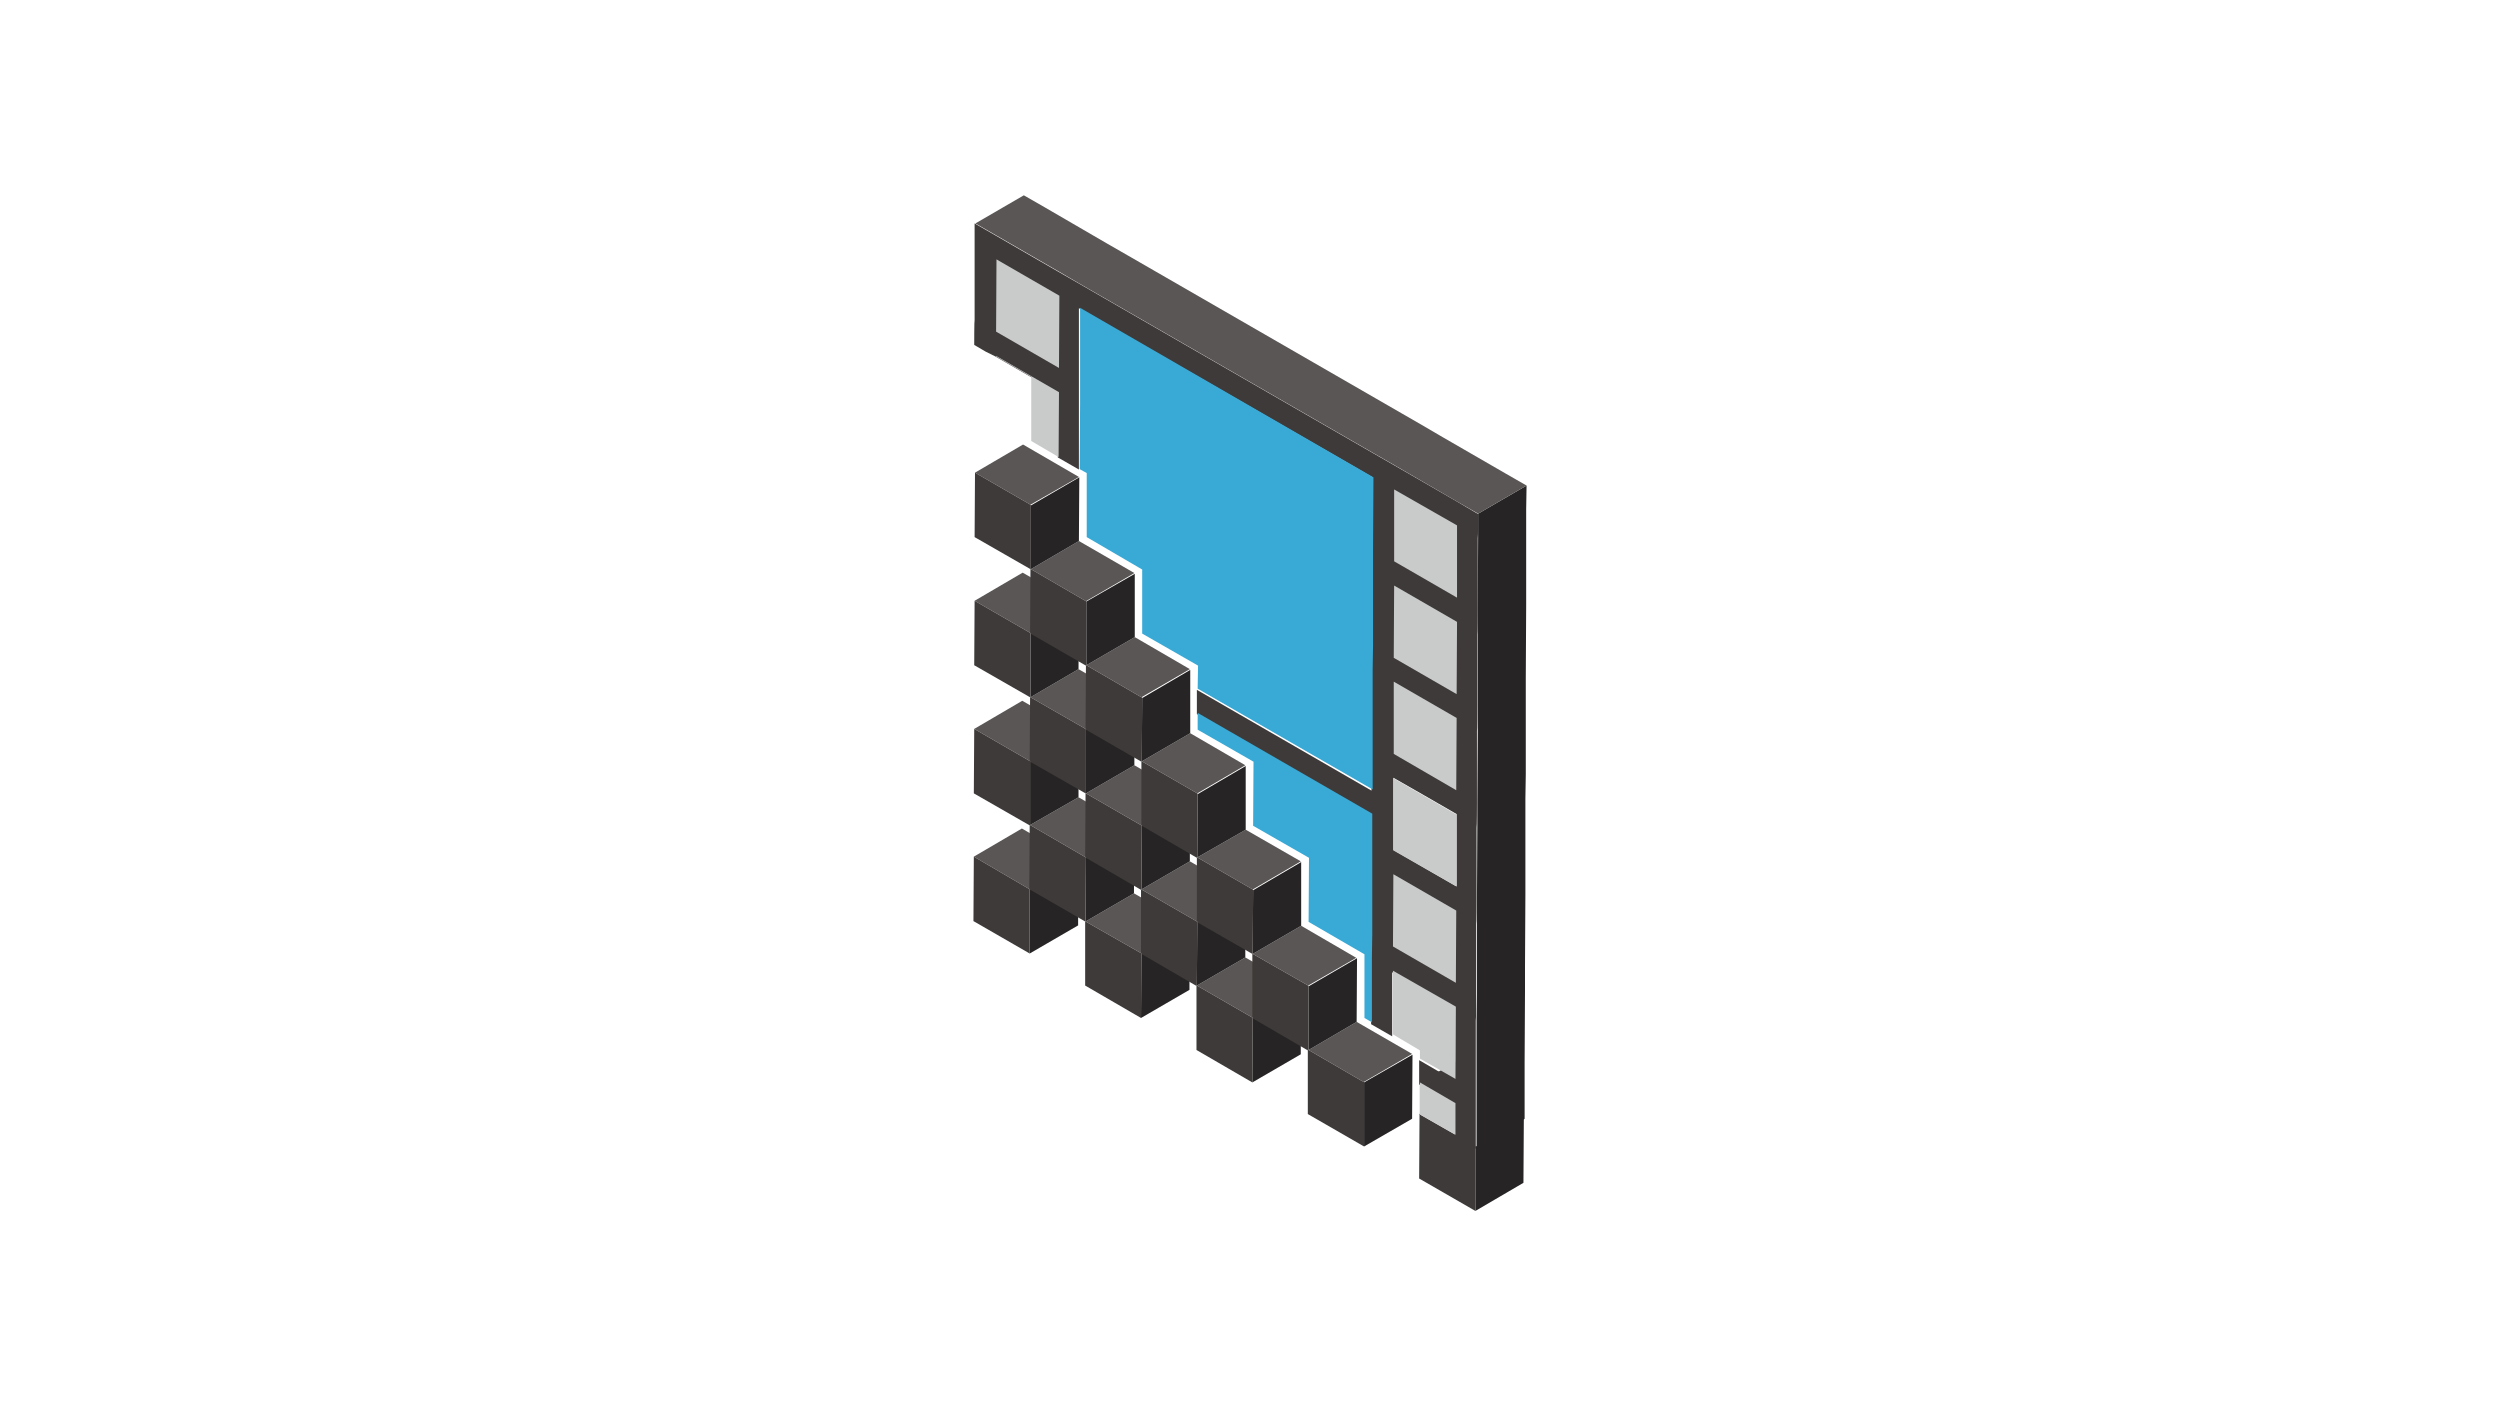<?xml version="1.0" encoding="UTF-8"?>
<svg id="_レイヤー_1" data-name="レイヤー_1" xmlns="http://www.w3.org/2000/svg" version="1.1" viewBox="0 0 640 360">
  <!-- Generator: Adobe Illustrator 29.1.0, SVG Export Plug-In . SVG Version: 2.1.0 Build 142)  -->
  <defs>
    <style>
      .st0 {
        fill: #c9caca;
      }

      .st1 {
        fill: #39a9d6;
      }

      .st2 {
        fill: #3e3a39;
      }

      .st3 {
        fill: #fff;
      }

      .st4 {
        fill: #262424;
      }

      .st5 {
        fill: #595655;
      }
    </style>
  </defs>
  <g id="_レイヤー_11" data-name="レイヤー_1">
    <rect class="st3" width="640" height="360"/>
  </g>
  <g id="_レイヤー_3" data-name="レイヤー_3">
    <g>
      <g>
        <g>
          <polygon class="st4" points="263.6 227.7 276 220.6 276 236.9 263.6 244.1 263.6 227.7"/>
          <polygon class="st5" points="249.3 219.3 261.6 212.1 275.9 220.4 263.5 227.6 249.3 219.3"/>
          <polygon class="st2" points="263.6 227.6 263.6 227.7 263.6 244.1 249.2 235.8 249.3 219.3 263.5 227.6 263.6 227.6"/>
        </g>
        <g>
          <polygon class="st4" points="292.2 244.2 304.5 237 304.5 253.4 292.1 260.6 292.2 244.2"/>
          <polygon class="st5" points="277.9 235.9 290.3 228.7 304.4 236.8 292.1 244 277.9 235.9"/>
          <polygon class="st2" points="292.2 244.1 292.2 244.2 292.1 260.6 277.8 252.3 277.8 235.9 277.8 235.8 277.9 235.9 292.1 244 292.2 244.1"/>
        </g>
        <g>
          <polygon class="st4" points="278 219.6 290.3 212.4 290.3 228.7 277.9 235.9 278 219.6"/>
          <polygon class="st5" points="263.7 211.2 276.1 204.1 290.2 212.2 277.8 219.4 263.7 211.2"/>
          <polygon class="st2" points="278 219.5 278 219.6 277.9 235.9 277.8 235.8 277.8 235.9 263.6 227.7 263.6 227.6 263.5 227.6 263.6 211.3 263.6 211.2 263.7 211.2 277.8 219.4 278 219.5"/>
        </g>
        <g>
          <polygon class="st4" points="263.7 195 276.1 187.8 276.1 204.1 263.7 211.2 263.7 195"/>
          <polygon class="st5" points="249.4 186.6 261.7 179.4 276 187.6 263.6 194.8 249.4 186.6"/>
          <polygon class="st2" points="263.7 194.8 263.7 195 263.7 211.2 263.6 211.2 263.6 211.3 249.3 203.1 249.4 186.6 263.6 194.8 263.7 194.8"/>
        </g>
        <g>
          <polygon class="st4" points="320.7 260.7 333 253.5 333 269.9 320.6 277.1 320.7 260.7"/>
          <polygon class="st5" points="306.4 252.3 318.8 245.1 332.9 253.3 320.6 260.5 306.4 252.3"/>
          <polygon class="st2" points="320.7 260.6 320.7 260.7 320.6 277.1 306.3 268.8 306.3 252.4 306.3 252.3 306.4 252.3 320.6 260.5 320.7 260.6"/>
        </g>
        <g>
          <polygon class="st4" points="306.5 236.1 318.8 228.9 318.8 245.1 306.4 252.3 306.5 236.1"/>
          <polygon class="st5" points="292.2 227.7 304.6 220.5 318.7 228.7 306.4 235.9 292.2 227.7"/>
          <polygon class="st2" points="306.5 235.9 306.5 236.1 306.4 252.3 306.3 252.3 306.3 252.4 292.2 244.2 292.2 244.1 292.1 244 292.1 227.8 292.1 227.6 292.2 227.7 306.4 235.9 306.5 235.9"/>
        </g>
        <g>
          <polygon class="st4" points="292.3 211.4 304.6 204.3 304.6 220.5 292.2 227.7 292.3 211.4"/>
          <polygon class="st5" points="278 203.1 290.4 195.9 304.5 204.1 292.2 211.3 278 203.1"/>
          <polygon class="st2" points="292.3 211.3 292.3 211.4 292.2 227.7 292.1 227.6 292.1 227.8 278 219.6 278 219.5 277.8 219.4 277.9 203.1 277.9 203 278 203.1 292.2 211.3 292.3 211.3"/>
        </g>
        <g>
          <polygon class="st4" points="278 186.8 290.4 179.6 290.4 195.9 278 203.1 278 186.8"/>
          <polygon class="st5" points="263.8 178.5 276.1 171.3 290.3 179.5 277.9 186.6 263.8 178.5"/>
          <polygon class="st2" points="278 186.7 278 186.8 278 203.1 277.9 203 277.9 203.1 263.7 195 263.7 194.8 263.6 194.8 263.7 178.5 263.7 178.4 263.8 178.5 277.9 186.6 278 186.7"/>
        </g>
        <g>
          <polygon class="st4" points="263.8 162.2 276.2 155 276.1 171.3 263.8 178.5 263.8 162.2"/>
          <polygon class="st5" points="249.5 153.8 261.8 146.6 276.1 154.8 263.7 162 249.5 153.8"/>
          <polygon class="st2" points="263.8 162.1 263.8 162.2 263.8 178.5 263.7 178.4 263.7 178.5 249.4 170.3 249.5 153.8 263.7 162 263.8 162.1"/>
        </g>
        <g>
          <polygon class="st4" points="349.2 277.1 361.6 270 361.5 286.4 349.2 293.5 349.2 277.1"/>
          <polygon class="st5" points="335 268.8 347.3 261.6 361.5 269.8 349.1 277 335 268.8"/>
          <polygon class="st2" points="349.2 277 349.2 277.1 349.2 293.5 334.8 285.2 334.8 268.9 334.8 268.7 335 268.8 349.1 277 349.2 277"/>
        </g>
        <g>
          <polygon class="st4" points="335 252.5 347.4 245.3 347.3 261.6 335 268.8 335 252.5"/>
          <polygon class="st5" points="320.7 244.2 333.1 237 347.2 245.2 334.9 252.3 320.7 244.2"/>
          <polygon class="st2" points="335 252.4 335 252.5 335 268.8 334.8 268.7 334.8 268.9 320.7 260.7 320.7 260.6 320.6 260.5 320.6 244.2 320.6 244.1 320.7 244.2 334.9 252.3 335 252.4"/>
        </g>
        <g>
          <polygon class="st4" points="320.8 227.9 333.1 220.7 333.1 237 320.7 244.2 320.8 227.9"/>
          <polygon class="st5" points="306.5 219.5 318.9 212.4 333 220.5 320.7 227.7 306.5 219.5"/>
          <polygon class="st2" points="320.8 227.8 320.8 227.9 320.7 244.2 320.6 244.1 320.6 244.2 306.5 236.1 306.5 235.9 306.4 235.9 306.4 219.6 306.4 219.5 306.5 219.5 320.7 227.7 320.8 227.8"/>
        </g>
        <g>
          <polygon class="st4" points="306.6 203.3 318.9 196.1 318.9 212.4 306.5 219.5 306.6 203.3"/>
          <polygon class="st5" points="292.3 194.9 304.7 187.7 318.8 195.9 306.5 203.1 292.3 194.9"/>
          <polygon class="st2" points="306.6 203.2 306.6 203.3 306.5 219.5 306.4 219.5 306.4 219.6 292.3 211.4 292.3 211.3 292.2 211.3 292.2 195 292.2 194.9 292.3 194.9 306.5 203.1 306.6 203.2"/>
        </g>
        <g>
          <polygon class="st4" points="292.4 178.7 304.7 171.5 304.7 187.7 292.3 194.9 292.4 178.7"/>
          <polygon class="st5" points="278.1 170.3 290.5 163.1 304.6 171.3 292.2 178.5 278.1 170.3"/>
          <polygon class="st2" points="292.4 178.5 292.4 178.7 292.3 194.9 292.2 194.9 292.2 195 278 186.8 278 186.7 277.9 186.6 278 170.4 278 170.2 278.1 170.3 292.2 178.5 292.4 178.5"/>
        </g>
        <g>
          <polygon class="st4" points="278.1 154 290.5 146.9 290.5 163.1 278.1 170.3 278.1 154"/>
          <polygon class="st5" points="263.9 145.7 276.2 138.5 290.4 146.7 278 153.9 263.9 145.7"/>
          <polygon class="st2" points="278.1 153.9 278.1 154 278.1 170.3 278 170.2 278 170.4 263.8 162.2 263.8 162.1 263.7 162 263.8 145.7 263.8 145.6 263.9 145.7 278 153.9 278.1 153.9"/>
        </g>
        <g>
          <polygon class="st4" points="263.9 129.4 276.3 122.2 276.2 138.5 263.9 145.7 263.9 129.4"/>
          <polygon class="st5" points="249.6 121 261.9 113.8 276.2 122.1 263.8 129.2 249.6 121"/>
          <polygon class="st2" points="263.9 129.3 263.9 129.4 263.9 145.7 263.8 145.6 263.8 145.7 249.5 137.5 249.6 121 263.8 129.2 263.9 129.3"/>
        </g>
      </g>
      <g>
        <polygon class="st4" points="378.4 131.5 378.4 137.6 378.3 156.1 378.3 162.3 378.3 180.8 378.3 186.9 378.2 205.4 378.2 211.6 378.1 230 378.1 236.2 378.1 254.7 378 260.8 378 279.3 378 285.5 378 293.4 377.7 293.5 377.7 310 390 302.8 390.1 286.6 390.3 286.4 390.3 278.3 390.3 272.1 390.4 253.7 390.4 247.5 390.5 229 390.5 222.9 390.5 204.4 390.6 198.2 390.6 179.7 390.6 173.6 390.7 155.1 390.7 148.9 390.7 130.4 390.8 124.3 378.4 131.5"/>
        <polygon class="st2" points="363.4 285.2 375.7 278 375.7 278.1 363.4 285.3 363.4 285.2"/>
        <polygon class="st2" points="363.5 277.1 375.9 269.9 375.8 278.1 363.5 285.3 363.5 277.1"/>
        <polygon class="st2" points="363.4 285.2 375.7 278 375.8 278.1 363.5 285.3 363.4 285.2"/>
        <polygon class="st2" points="377.7 293.5 377.7 310 363.3 301.7 363.4 285.3 363.4 285.2 363.5 285.3 372.6 290.5 377.7 293.5"/>
        <g>
          <path class="st2" d="M373,128.4l-16.1-9.3-5.4-3.1-75.1-43.3-5.4-3.1-16.1-9.3-5.4-3.1v24.7c-.1,0-.1,6.4-.1,6.4l2.9,1.7,2.4,1.2,16.1,9.3v16.6l5.4,3.1v-41.3c.1,0,75.2,43.3,75.2,43.3v18.5c-.1,0-.1,6.2-.1,6.2v18.5c-.1,0-.1,6.2-.1,6.2v18.5c-.1,0-.1,6.2-.1,6.2v6.1l-44.7-25.8v6.2l44.7,25.8v31c-.1,0-.1,6.2-.1,6.2v16.4l5.4,3.1v-16.4l16.1,9.3v18.5c-.1,0-9.2-5.3-9.2-5.3v6.2l9.1,5.3v8.1l5.4,3.1v-32.8c.1,0,.1-6.2.1-6.2v-18.5c.1,0,.1-6.2.1-6.2v-18.5c.1,0,.1-6.2.1-6.2v-18.5c.1,0,.1-6.2.1-6.2v-18.5c.1,0,.1-6.2.1-6.2v-18.5c.1,0,.1-6.2.1-6.2l-5.4-3.2ZM372.8,226.9l-16.1-9.3v-18.5c.1,0,16.2,9.3,16.2,9.3v18.5"/>
          <polygon class="st5" points="385.4 121.2 369.3 111.9 364 108.8 288.9 65.5 283.5 62.4 267.5 53.1 262.1 50 249.7 57.2 255.1 60.3 271.2 69.6 276.5 72.7 351.6 116 357 119.1 373 128.4 378.4 131.5 390.8 124.3 385.4 121.2"/>
          <polygon class="st1" points="306.6 186.8 306.6 182.5 351.3 208.3 351.3 214.6 351.3 220.7 351.3 239.2 351.2 245.4 351.2 261.7 349.3 260.6 349.3 244.3 335 236 335.1 219.6 320.8 211.4 320.9 195 306.6 186.8"/>
          <g>
            <polygon class="st0" points="255.1 66.4 271.2 75.7 271.1 94.2 255 84.9 255.1 66.4"/>
            <polygon class="st0" points="356.6 242.3 356.7 223.8 372.8 233.1 372.7 251.6 356.6 242.3"/>
            <polygon class="st0" points="356.7 217.7 356.7 199.2 372.8 208.5 372.8 226.9 356.7 217.7"/>
            <polygon class="st0" points="356.8 168.4 356.9 149.9 373 159.2 372.9 177.7 356.8 168.4"/>
            <polygon class="st0" points="356.9 125.3 373 134.5 373 153 356.9 143.7 356.9 125.3"/>
            <polygon class="st0" points="255 91.3 255 91.1 271.1 100.4 271 117 264 112.9 264 96.5 252.6 89.9 255 91.3"/>
            <polygon class="st0" points="363.5 285.3 363.5 277.1 372.6 282.4 372.6 290.5 363.5 285.3"/>
            <polygon class="st0" points="356.6 264.8 356.6 248.5 372.7 257.7 372.6 276.2 363.5 271 363.5 268.9 356.6 264.8"/>
            <polygon class="st0" points="356.8 193 356.8 174.5 372.9 183.8 372.8 202.3 356.8 193"/>
          </g>
          <polygon class="st1" points="276.5 78.8 351.6 122.2 351.5 140.6 351.5 146.8 351.5 165.3 351.4 171.4 351.4 189.9 351.4 196.1 351.4 202.1 306.6 176.3 306.7 170.4 292.4 162.2 292.4 145.8 278.2 137.5 278.2 121.1 276.4 120.1 276.5 103.5 276.5 97.3 276.5 78.8"/>
        </g>
      </g>
    </g>
  </g>
</svg>